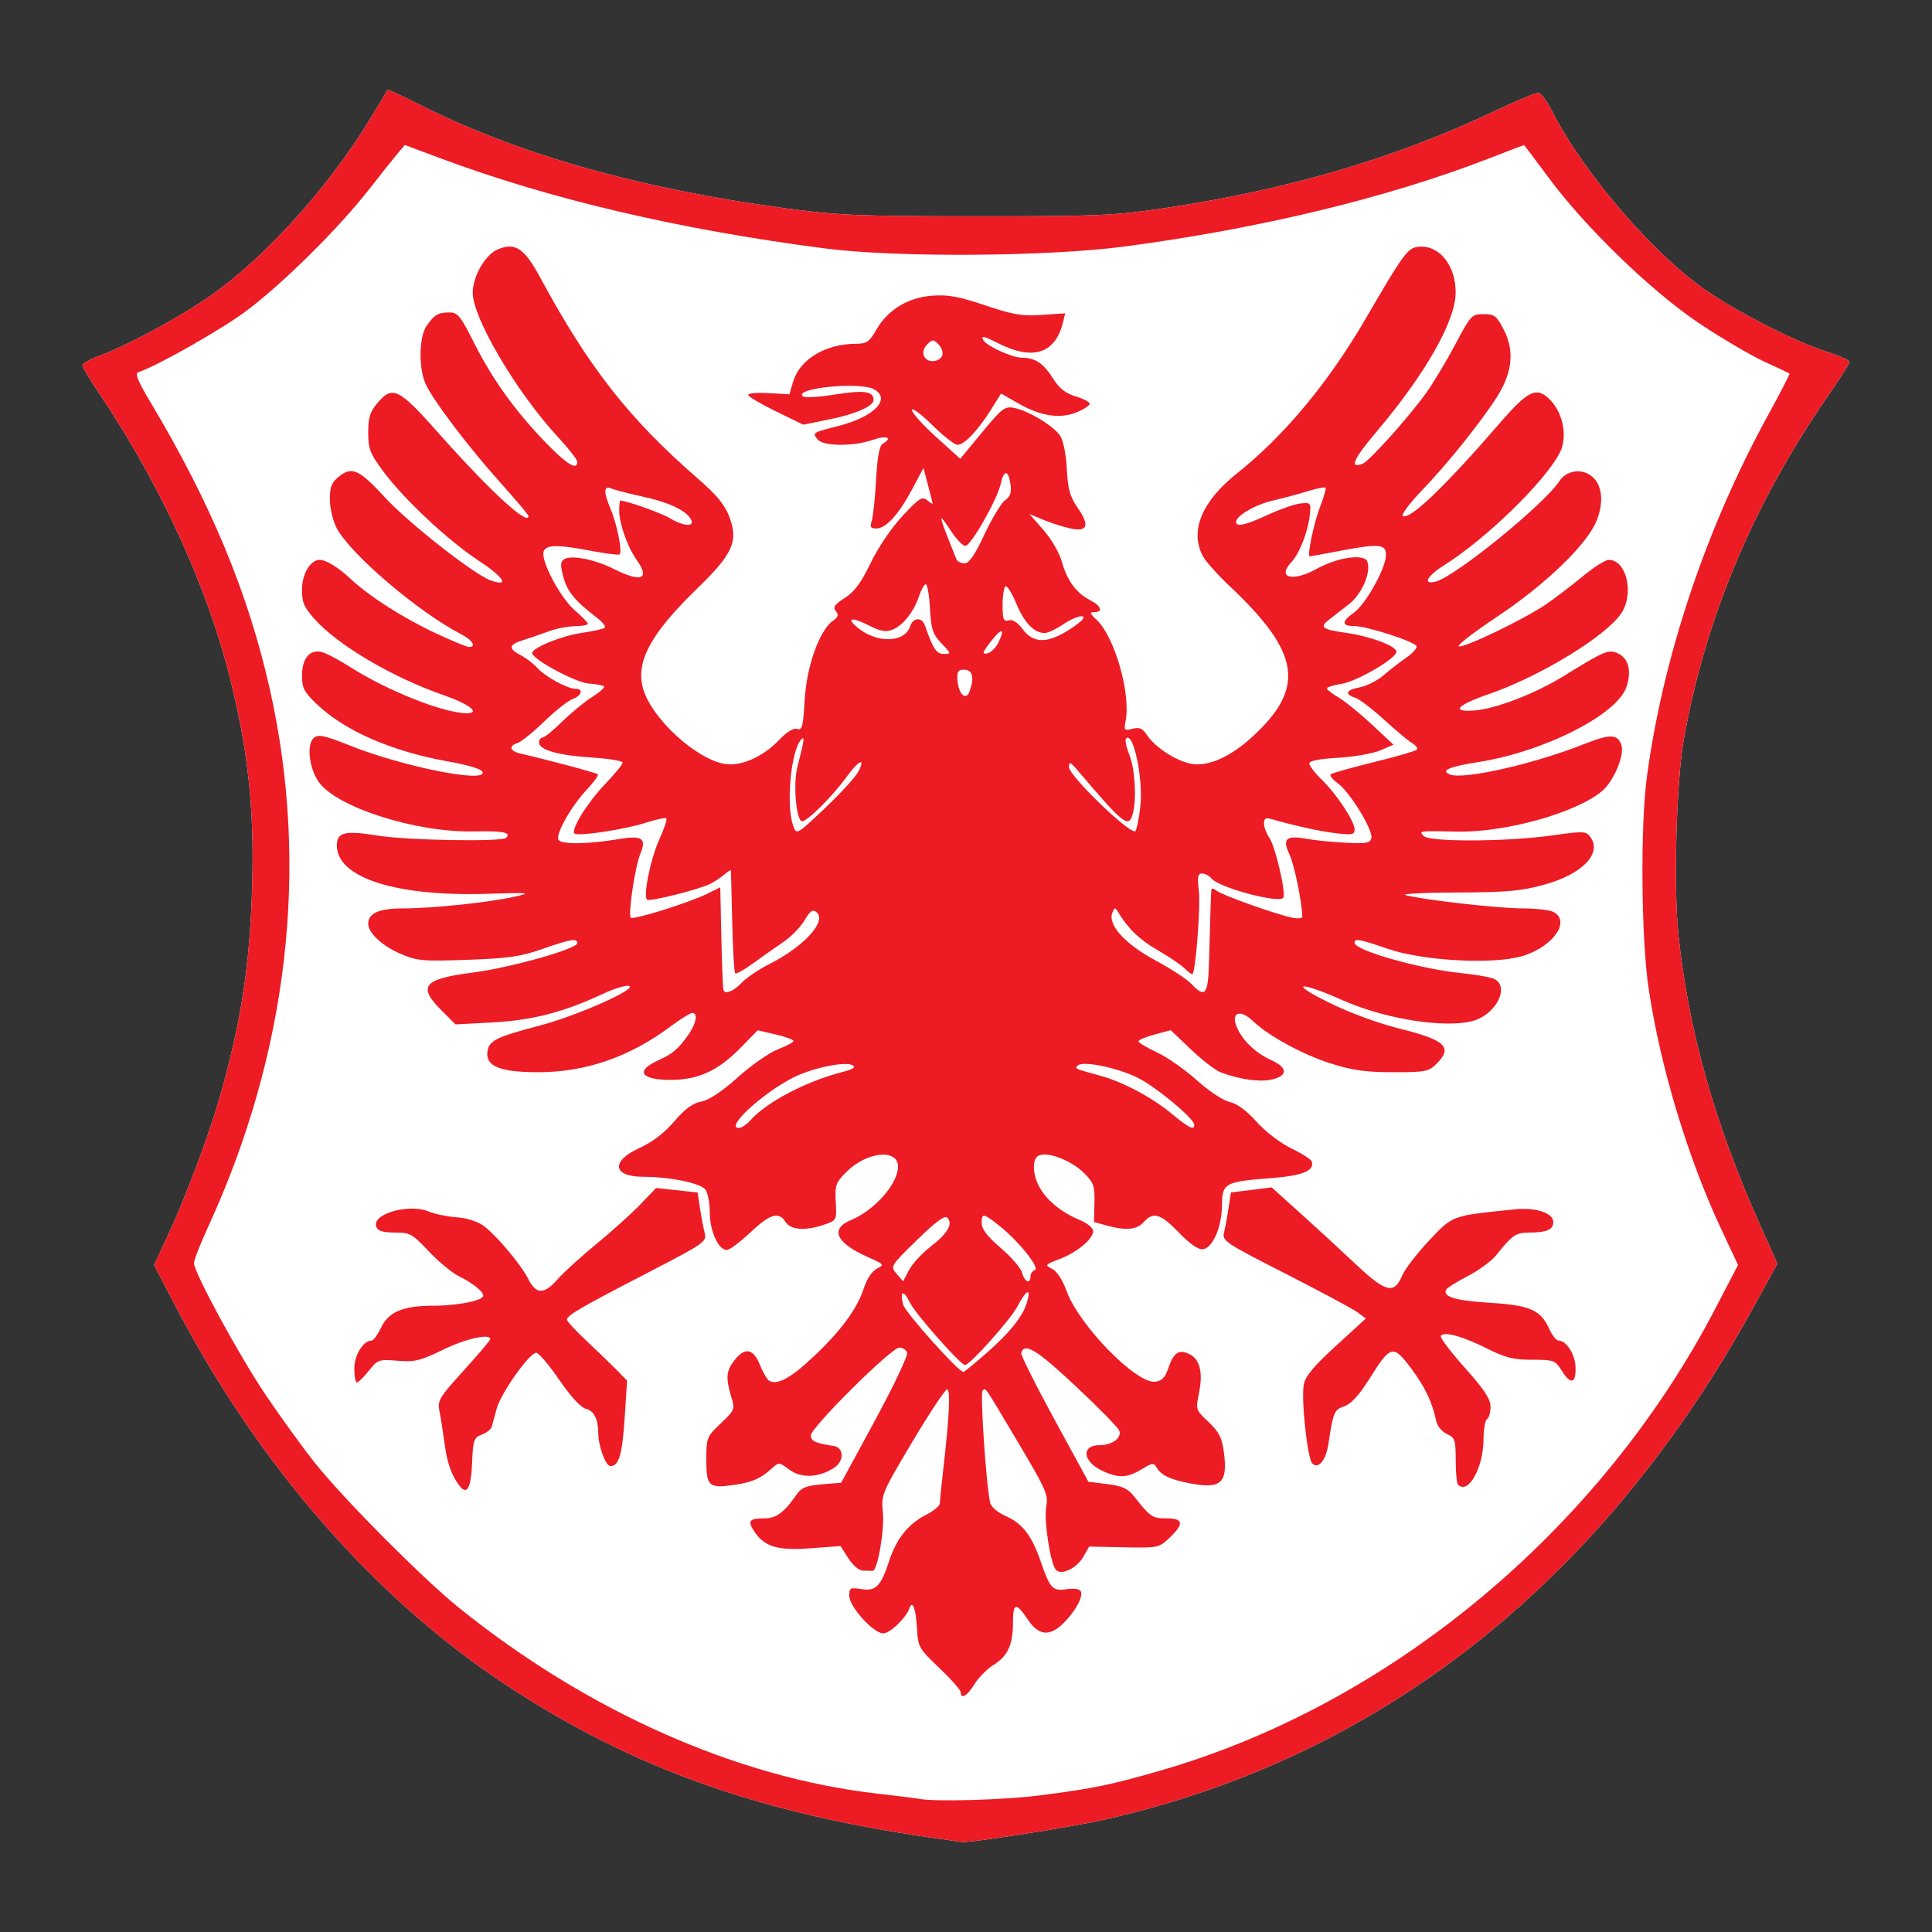 <?xml version="1.0" encoding="UTF-8" standalone="no"?>
<!-- Created with Inkscape (http://www.inkscape.org/) -->

<svg
   xmlns:dc="http://purl.org/dc/elements/1.1/"
   xmlns:cc="http://creativecommons.org/ns#"
   xmlns:rdf="http://www.w3.org/1999/02/22-rdf-syntax-ns#"
   xmlns:svg="http://www.w3.org/2000/svg"
   xmlns="http://www.w3.org/2000/svg"
   xmlns:sodipodi="http://sodipodi.sourceforge.net/DTD/sodipodi-0.dtd"
   xmlns:inkscape="http://www.inkscape.org/namespaces/inkscape"
   id="svg2"
   version="1.1"
   inkscape:version="0.48.2 r9819"
   width="512"
   height="512"
   sodipodi:docname="grb-SI-4000.jpg">
  <rect width="100%" height="100%" fill="#333333" stroke="none"/>
  <defs
     id="defs6" />
  <sodipodi:namedview
     pagecolor="#ffffff"
     bordercolor="#666666"
     borderopacity="1"
     objecttolerance="10"
     gridtolerance="10"
     guidetolerance="10"
     inkscape:pageopacity="0"
     inkscape:pageshadow="2"
     inkscape:window-width="1483"
     inkscape:window-height="903"
     id="namedview4"
     showgrid="false"
     inkscape:zoom="0.93836978"
     inkscape:cx="258.7688"
     inkscape:cy="256.19021"
     inkscape:window-x="360"
     inkscape:window-y="54"
     inkscape:window-maximized="0"
     inkscape:current-layer="svg2" />
  <g
     id="g2993">
    <path
       sodipodi:nodetypes="ssscssssssssscsssssssssssssscsscscc"
       style="fill:#ffffff;fill-opacity:1"
       d="M 251.382,487.63 C 202.377,481.053 167.889,468.913 133.612,446.177 98.871,423.132 68.258,387.927 46.355,345.829 l -5.512,-10.594 3.894,-8.381 c 4.33,-9.32 10.555,-25.864 13.249,-35.213 5.925,-20.562 8.276,-35.788 8.859,-57.374 0.552,-20.43 -1.15,-35.859 -6.116,-55.421 -6.111,-24.072 -18.426,-50.751 -34.411,-74.546 -2.459,-3.66 -4.471,-7.033 -4.471,-7.495 0,-0.462 1.974,-1.572 4.387,-2.467 C 34.679,91.208 50.268,82.597 57.961,76.814 72.607,65.804 88.412,47.8 98.938,30.133 c 1.968,-3.302 3.669,-6.13 3.78,-6.284 0.112,-0.154 3.887,1.577 8.39,3.848 26.097,13.159 58.323,22.306 96.86,27.493 14.009,1.886 19.488,2.116 50.802,2.133 31.839,0.017 36.423,-0.177 49.347,-2.09 33.014,-4.888 61.234,-13.144 87.723,-25.666 5.79,-2.737 11.082,-4.976 11.761,-4.976 0.679,0 2.263,2.03 3.521,4.511 8.64,17.051 27.778,39.155 42.082,48.605 9.049,5.978 22.777,12.884 30.662,15.423 3.457,1.113 6.285,2.358 6.285,2.767 0,0.408 -2.656,4.587 -5.903,9.286 -19.645,28.432 -32.287,58.604 -38.025,90.751 -1.96,10.98 -2.745,38.903 -1.45,51.565 2.591,25.327 9.642,50.378 21.809,77.478 l 4.439,9.888 -6.057,11.051 c -40.208,73.358 -99.23,119.969 -172.699,136.385 -8.979,2.006 -35.705,6.178 -37.415,5.84 -0.385,-0.076 -1.947,-0.306 -3.471,-0.51 z M 83.385,387.598 c -55.59,82.935 -27.795,41.467 0,0 z"
       id="path2991"
       inkscape:connector-curvature="0" />
    <path
       inkscape:connector-curvature="0"
       id="path2987"
       d="M 251.382,487.63 C 202.377,481.053 167.889,468.913 133.612,446.177 98.871,423.132 68.258,387.927 46.355,345.829 l -5.512,-10.594 3.894,-8.381 c 4.33,-9.32 10.555,-25.864 13.249,-35.213 5.925,-20.562 8.276,-35.788 8.859,-57.374 0.552,-20.43 -1.15,-35.859 -6.116,-55.421 -6.111,-24.072 -18.426,-50.751 -34.411,-74.546 -2.459,-3.66 -4.471,-7.033 -4.471,-7.495 0,-0.462 1.974,-1.572 4.387,-2.467 C 34.679,91.208 50.268,82.597 57.961,76.814 72.607,65.804 88.412,47.8 98.938,30.133 c 1.968,-3.302 3.669,-6.13 3.78,-6.284 0.112,-0.154 3.887,1.577 8.39,3.848 26.097,13.159 58.323,22.306 96.86,27.493 14.009,1.886 19.488,2.116 50.802,2.133 31.839,0.017 36.423,-0.177 49.347,-2.09 33.014,-4.888 61.234,-13.144 87.723,-25.666 5.79,-2.737 11.082,-4.976 11.761,-4.976 0.679,0 2.263,2.03 3.521,4.511 8.64,17.051 27.778,39.155 42.082,48.605 9.049,5.978 22.777,12.884 30.662,15.423 3.457,1.113 6.285,2.358 6.285,2.767 0,0.408 -2.656,4.587 -5.903,9.286 -19.645,28.432 -32.287,58.604 -38.025,90.751 -1.96,10.98 -2.745,38.903 -1.45,51.565 2.591,25.327 9.642,50.378 21.809,77.478 l 4.439,9.888 -6.057,11.051 c -40.208,73.358 -99.23,119.969 -172.699,136.385 -8.979,2.006 -35.705,6.178 -37.415,5.84 -0.385,-0.076 -1.947,-0.306 -3.471,-0.51 z m 24.199,-11.834 c 14.202,-1.823 18.8,-2.771 32.145,-6.631 60.91,-17.618 116.317,-63.776 146.809,-122.3 l 6.063,-11.637 -4.506,-9.607 c -8.832,-18.832 -16.125,-43.035 -19.199,-63.722 -1.953,-13.141 -2.205,-42.745 -0.476,-55.803 4.203,-31.733 15.657,-66.006 32.061,-95.934 3.316,-6.05 5.913,-11.085 5.77,-11.187 -0.143,-0.103 -3.169,-1.526 -6.726,-3.164 -3.556,-1.637 -11.246,-6.157 -17.088,-10.045 -12.614,-8.392 -30.359,-25.551 -40.102,-38.774 -3.462,-4.699 -6.374,-8.544 -6.472,-8.544 -0.097,0 -4.31,1.607 -9.361,3.571 -26.649,10.361 -60.633,18.571 -96.472,23.307 -20.442,2.701 -60.554,2.958 -79.437,0.509 C 179.719,60.791 145.56,52.754 116.062,41.709 l -8.775,-3.286 -1.847,2.169 c -1.016,1.193 -4.465,5.524 -7.664,9.625 -7.969,10.216 -22.842,24.954 -32.415,32.123 -6.615,4.953 -23.718,14.669 -28.672,16.288 -0.999,0.326 -0.183,2.339 3.337,8.228 15.956,26.697 25.838,50.54 31.561,76.148 10.464,46.821 4.775,96.005 -16.44,142.144 -2.058,4.476 -3.742,8.784 -3.742,9.574 0,2.497 11.845,24.295 18.946,34.865 3.754,5.588 9.619,13.694 13.034,18.012 7.447,9.417 28.588,30.69 38.22,38.458 33.968,27.396 73.627,45.024 110.842,49.267 5.334,0.608 10.322,1.23 11.084,1.382 4.158,0.828 22.589,0.306 32.051,-0.909 z m -20.966,-27.325 c 0,-0.557 -2.547,-3.445 -5.66,-6.416 -5.482,-5.233 -5.669,-5.567 -5.963,-10.645 -0.3,-5.204 -1.173,-7.495 -1.986,-5.214 -0.934,2.62 -5.143,6.663 -6.937,6.663 -2.601,0 -9.013,-7.095 -9.013,-9.973 0,-2.075 0.279,-2.231 3.154,-1.765 3.888,0.631 5.243,-0.729 7.434,-7.457 1.924,-5.91 5.073,-9.832 9.85,-12.269 1.968,-1.004 3.579,-2.348 3.579,-2.986 0,-0.638 0.382,-4.474 0.849,-8.525 1.668,-14.464 2.023,-21.682 1.068,-21.682 -0.512,0 -4.654,6.249 -9.205,13.887 -8.112,13.614 -8.265,13.982 -7.814,18.705 0.456,4.77 -1.434,15.573 -2.71,15.485 -0.364,-0.025 -1.489,-0.045 -2.501,-0.045 -1.095,0 -2.683,-1.32 -3.926,-3.261 l -2.087,-3.261 -7.922,0.596 c -8.786,0.661 -12.265,-0.394 -14.985,-4.544 -1.797,-2.742 -1.268,-3.386 2.782,-3.386 3.112,0 5.275,-1.629 8.633,-6.504 1.122,-1.628 2.569,-2.183 6.555,-2.514 l 5.115,-0.424 8.993,-16.582 c 4.946,-9.12 8.764,-17.179 8.484,-17.909 -0.28,-0.73 -1.211,-1.327 -2.069,-1.327 -2.1,0 -23.438,21.172 -23.438,23.256 0,1.549 1.142,2.084 6.004,2.811 2.792,0.418 2.887,3.993 0.154,5.783 -4.036,2.644 -8.69,2.85 -11.838,0.522 -2.782,-2.056 -2.799,-2.057 -4.791,-0.246 -2.864,2.606 -5.12,3.577 -9.921,4.273 -6.669,0.966 -7.319,0.379 -7.319,-6.622 0,-5.887 0.102,-6.145 3.817,-9.679 3.732,-3.55 3.794,-3.709 2.771,-7.123 -1.484,-4.951 -1.312,-6.846 0.868,-9.618 2.767,-3.518 4.998,-3.125 6.721,1.182 0.796,1.989 1.904,3.898 2.462,4.244 2.057,1.271 5.637,-0.635 11.509,-6.128 7.385,-6.908 11.808,-12.881 13.593,-18.358 0.82,-2.515 2.19,-4.576 3.469,-5.22 2.033,-1.022 1.942,-1.139 -2.348,-3.037 -8.467,-3.745 -10.192,-7.449 -4.565,-9.8 6.335,-2.647 12.504,-9.65 12.504,-14.194 0,-4.815 -8.294,-3.977 -13.651,1.38 -2.853,2.853 -3.093,3.524 -2.853,7.987 0.259,4.811 0.222,4.886 -2.932,5.974 -5.023,1.733 -9.008,1.486 -10.337,-0.641 -1.809,-2.897 -4.128,-2.213 -9.398,2.771 -2.686,2.54 -5.481,4.618 -6.211,4.618 -2.213,0 -4.497,-5.025 -4.497,-9.896 0,-2.492 -0.52,-5.239 -1.155,-6.105 -1.248,-1.702 -9.396,-3.383 -16.442,-3.392 -8.13,-0.01 -8.723,-4.106 -1.102,-7.604 3.518,-1.615 6.663,-4.014 9.292,-7.088 2.852,-3.335 4.872,-4.816 7.151,-5.243 2.086,-0.391 5.415,-2.603 9.695,-6.441 3.585,-3.215 8.365,-6.55 10.623,-7.412 2.258,-0.862 4.105,-1.855 4.105,-2.207 0,-0.352 -2.129,-1.131 -4.732,-1.732 l -4.732,-1.092 -4.686,4.76 c -5.899,5.993 -11.129,8.376 -18.382,8.376 -8.02,0 -9.487,-2.399 -3.197,-5.23 3.701,-1.665 5.256,-2.986 7.822,-6.643 2.169,-3.091 2.68,-5.861 1.081,-5.861 -0.53,0 -3.128,1.617 -5.773,3.593 -10.839,8.097 -22.472,12.11 -35.103,12.11 -9.949,0 -13.849,-1.552 -13.407,-5.335 0.355,-3.036 2.147,-3.937 14.142,-7.106 9.924,-2.622 26.069,-9.848 23.323,-10.439 -0.889,-0.191 -4.006,0.774 -6.928,2.145 -10.224,4.799 -18.633,6.978 -29.075,7.535 l -9.908,0.528 -3.716,-3.716 c -6.435,-6.435 -4.849,-8.322 8.441,-10.043 9.878,-1.279 27.561,-6.266 27.561,-7.772 0,-1.377 -1.716,-1.091 -9.237,1.538 -5.799,2.027 -9.039,2.495 -19.893,2.875 -11.978,0.419 -13.335,0.295 -17.815,-1.633 -4.748,-2.043 -8.476,-5.514 -8.476,-7.892 0,-2.835 2.855,-4.098 9.267,-4.098 7.801,0 22.922,-1.594 29.633,-3.125 4.566,-1.041 3.95,-1.102 -7.495,-0.746 -24.127,0.751 -39.718,-4.281 -39.718,-12.818 0,-3.506 2.117,-4.014 10.855,-2.603 7.832,1.265 32.905,1.697 34.019,0.587 1.438,-1.434 -0.715,-1.856 -8.656,-1.695 -15.264,0.309 -36.223,-6.374 -40.991,-13.07 -2.583,-3.627 -3.32,-10.056 -1.342,-11.698 1.244,-1.033 2.716,-0.724 9.566,2.008 14.021,5.591 36.15,10.021 35.158,7.039 -0.272,-0.818 -3.602,-1.849 -9.127,-2.826 -14.821,-2.621 -27.387,-8.099 -34.777,-15.161 -3.387,-3.237 -3.942,-4.301 -3.942,-7.554 0,-4.589 2.066,-7.067 5.229,-6.273 1.206,0.303 4.518,2.038 7.361,3.856 10.022,6.411 24.98,12.353 31.095,12.353 3.724,0 0.641,-2.424 -6.037,-4.746 -13.639,-4.743 -27.928,-13.136 -34.217,-20.096 -2.887,-3.195 -3.431,-4.456 -3.431,-7.951 0,-4.086 2.243,-7.849 4.679,-7.849 1.717,0 4.915,1.968 8.252,5.079 5.006,4.666 13.808,10.288 22.436,14.332 4.321,2.025 8.314,3.681 8.874,3.681 2.036,0 0.947,-1.837 -1.983,-3.345 -11.409,-5.873 -29.585,-21.382 -33.111,-28.254 -0.967,-1.885 -1.758,-5.284 -1.758,-7.553 0,-3.366 0.452,-4.482 2.454,-6.057 3.435,-2.702 5.334,-1.827 12.178,5.612 6.215,6.755 23.688,20.456 28.009,21.962 5.078,1.77 3.52,-0.814 -3.125,-5.181 -8.149,-5.356 -19.892,-16.336 -25.348,-23.701 -3.548,-4.79 -4.009,-5.978 -4.009,-10.321 0,-3.932 0.475,-5.473 2.391,-7.75 4.066,-4.832 5.625,-4.067 16.341,8.011 13.431,15.139 23.757,24.646 23.757,21.874 0,-0.289 -3.32,-4.228 -7.378,-8.754 -8.759,-9.769 -18.247,-22.333 -20.001,-26.483 -1.775,-4.201 -1.61,-12.263 0.307,-15.065 2.09,-3.054 3.057,-3.638 6.048,-3.655 2.26,-0.013 2.965,0.85 6.595,8.068 4.854,9.653 10.748,17.866 18.89,26.325 5.632,5.851 8.469,7.594 8.469,5.204 0,-0.567 -2.31,-3.526 -5.134,-6.576 -10.929,-11.804 -22.577,-31.514 -22.577,-38.202 0,-4.443 3.306,-10.151 6.692,-11.553 4.589,-1.901 6.982,-0.288 11.226,7.563 12.885,23.835 23.529,37.396 41.808,53.263 4.838,4.199 7.046,6.871 8.219,9.944 2.516,6.588 1.054,9.892 -8.458,19.114 -12.44,12.06 -16.446,19.552 -14.296,26.729 2.328,7.771 13.854,18.383 21.449,19.749 4.335,0.78 10.249,-1.805 14.596,-6.379 2.024,-2.13 3.746,-3.175 4.72,-2.866 1.328,0.421 1.596,-0.609 1.999,-7.684 0.508,-8.907 3.924,-18.489 7.479,-20.979 1.438,-1.007 1.611,-1.574 0.784,-2.57 -0.846,-1.019 -0.361,-1.729 2.393,-3.505 2.561,-1.651 4.329,-4.044 6.839,-9.257 1.971,-4.094 5.491,-9.294 8.428,-12.448 4.416,-4.745 5.229,-5.263 6.545,-4.171 0.826,0.686 1.484,1.092 1.461,0.902 -0.022,-0.189 -0.581,-2.395 -1.241,-4.901 l -1.2,-4.557 -3.047,5.717 c -3.556,6.672 -6.911,10.324 -9.483,10.324 -1.476,0 -1.702,-0.401 -1.17,-2.078 0.363,-1.143 0.876,-6.027 1.141,-10.853 0.334,-6.081 0.874,-9.002 1.758,-9.514 2.779,-1.609 1.056,-2.335 -2.535,-1.068 -5.113,1.804 -13.16,1.769 -14.681,-0.063 -1.504,-1.813 -1.494,-1.819 5.426,-3.578 9.554,-2.428 14.184,-7.218 9.432,-9.761 -3.755,-2.01 -21.034,-0.315 -18.868,1.85 0.466,0.466 4.152,0.274 8.655,-0.45 7.575,-1.217 10.153,-0.855 10.153,1.43 0,1.652 -4.674,3.733 -11.519,5.129 l -7.107,1.449 -7.306,-3.566 c -4.018,-1.961 -7.309,-3.915 -7.313,-4.341 -0.005,-0.426 2.452,-0.634 5.459,-0.462 l 5.467,0.313 1.015,-3.396 c 1.763,-5.896 8.558,-9.969 16.685,-10 2.799,-0.011 3.516,-0.508 5.344,-3.708 3.027,-5.3 8.402,-8.567 14.866,-9.035 4.171,-0.302 7.077,0.232 14.003,2.572 7.385,2.496 9.702,2.887 14.96,2.53 l 6.221,-0.422 -0.594,2.416 c -2.033,8.262 -7.954,10.177 -17.122,5.536 -3.88,-1.964 -4.788,-2.147 -3.954,-0.798 0.985,1.593 7.641,4.605 10.176,4.605 3.518,0 5.72,1.472 8.288,5.54 1.657,2.624 3.297,3.918 5.99,4.725 2.04,0.611 3.709,1.482 3.709,1.936 0,0.454 -1.528,1.463 -3.396,2.243 -4.411,1.843 -9.583,1.066 -15.515,-2.332 l -4.573,-2.619 -2.668,4.259 c -3.461,5.524 -7.081,9.339 -8.863,9.339 -0.779,0 -3.819,-2.377 -6.755,-5.282 -2.936,-2.905 -5.334,-4.672 -5.329,-3.926 0.005,0.746 2.885,3.955 6.4,7.132 l 6.391,5.775 5.796,-7.007 c 5.344,-6.46 6.011,-6.964 8.546,-6.457 3.814,0.763 10.458,4.801 12.152,7.385 0.818,1.248 1.554,4.937 1.752,8.786 0.277,5.368 0.821,7.325 2.848,10.25 3.316,4.784 2.662,6.532 -2.048,5.473 -1.945,-0.437 -5.154,-1.47 -7.13,-2.296 l -3.594,-1.502 3.713,4.219 c 2.094,2.379 4.228,6.055 4.892,8.428 1.404,5.013 3.795,8.273 7.461,10.168 2.969,1.536 3.555,3.191 1.13,3.191 -1.285,0 -1.183,0.351 0.58,1.993 4.817,4.488 9.168,19.648 7.718,26.895 -0.485,2.426 -0.353,2.572 1.837,2.023 1.864,-0.468 2.676,-0.11 3.864,1.703 2.114,3.226 7.731,6.865 11.713,7.587 4.426,0.803 10.32,-1.794 16.109,-7.097 14.233,-13.039 12.864,-22.27 -5.93,-39.985 -3.217,-3.032 -6.438,-6.653 -7.159,-8.045 -3.453,-6.677 -0.214,-14.44 9.127,-21.873 12.506,-9.952 24.233,-24.062 34.113,-41.049 9.911,-17.04 11.083,-18.647 13.828,-18.964 5.509,-0.636 9.966,4.767 9.972,12.088 0.006,7.5 -8.017,21.627 -20.933,36.862 -6.211,7.326 -7.35,9.94 -3.727,8.55 1.762,-0.676 12.233,-12.35 16.819,-18.752 1.952,-2.724 5.45,-8.543 7.775,-12.932 4.077,-7.697 4.34,-7.978 7.459,-7.978 2.898,0 3.454,0.43 5.375,4.157 2.88,5.59 2.271,11.389 -1.879,17.872 -4.366,6.82 -13.069,17.652 -19.89,24.755 -3.244,3.378 -5.486,6.397 -4.982,6.708 1.829,1.131 11.129,-7.78 25.702,-24.627 7.536,-8.712 9.724,-9.735 13.261,-6.198 3.552,3.552 4.744,10.028 2.597,14.11 -4.087,7.77 -19.429,22.689 -30.573,29.728 -4.641,2.932 -5.881,5.283 -2.311,4.382 5.216,-1.316 28.83,-20.51 32.869,-26.717 1.507,-2.315 4.752,-3.177 7.328,-1.946 3.68,1.759 4.704,6.689 2.557,12.31 -2.414,6.32 -13.526,17.063 -26.718,25.83 -6.04,4.014 -10.481,7.465 -9.87,7.668 1.404,0.468 17.161,-7.111 22.952,-11.04 2.401,-1.629 6.792,-4.967 9.757,-7.418 2.966,-2.451 6.122,-4.457 7.015,-4.457 4.671,0 6.776,8.875 3.347,14.108 -3.956,6.037 -21.405,16.711 -35.025,21.426 -8.632,2.988 -10.31,4.849 -3.956,4.387 5.612,-0.407 16.134,-4.461 23.688,-9.124 10.957,-6.765 11.865,-7.143 14.376,-5.999 2.781,1.267 3.655,4.658 2.278,8.833 -2.441,7.397 -21.894,17.254 -39.447,19.989 -7.62,1.187 -10,2.25 -7.33,3.275 3.67,1.408 22.24,-2.8 35.409,-8.025 7.055,-2.799 9.056,-2.747 10.01,0.261 0.85,2.678 -2.063,9.566 -5.14,12.155 -6.828,5.745 -25.595,11 -38.329,10.732 -10.243,-0.216 -10.305,-0.208 -8.914,1.184 1.598,1.598 22.017,1.512 33.765,-0.142 8.659,-1.219 9.215,-1.197 10.396,0.418 3.16,4.321 -2.149,9.815 -12.155,12.578 -6.246,1.725 -9.852,2.05 -23.305,2.098 -8.754,0.032 -14.831,0.348 -13.506,0.702 4.684,1.253 24.596,3.512 30.953,3.512 3.543,0 7.246,0.43 8.228,0.956 4.992,2.671 -0.908,10.075 -9.574,12.015 -8.312,1.86 -25.523,0.751 -34.151,-2.201 -7.794,-2.667 -8.986,-2.883 -8.986,-1.633 0,1.991 17.295,6.905 28.172,8.004 3.556,0.359 7.401,1.004 8.544,1.432 3.984,1.493 1.924,7.737 -3.474,10.528 -6.104,3.157 -23.779,0.836 -36.475,-4.789 -11.602,-5.14 -14.38,-4.701 -3.695,0.585 5.604,2.772 13.051,5.52 18.935,6.988 12.082,3.013 14.085,4.917 9.741,9.261 -2.105,2.105 -2.929,2.267 -11.498,2.267 -7.246,0 -10.781,-0.49 -16.437,-2.276 -7.552,-2.386 -16.563,-7.287 -20.775,-11.299 -3.277,-3.121 -5.765,-2.38 -4.374,1.304 1.364,3.611 4.974,7.148 9.273,9.086 4.471,2.016 4.424,4.226 -0.111,5.168 -3.19,0.663 -8.477,-0.116 -13.341,-1.965 -1.378,-0.524 -4.912,-3.249 -7.855,-6.055 l -5.35,-5.103 -4.275,1.143 c -2.351,0.629 -4.275,1.442 -4.275,1.808 0,0.365 2.182,1.673 4.849,2.907 2.667,1.233 7.419,4.55 10.56,7.37 3.257,2.925 7.011,5.414 8.738,5.793 1.964,0.431 4.481,2.282 7.166,5.268 2.384,2.651 6.285,5.637 9.202,7.042 2.785,1.342 5.219,2.911 5.408,3.487 0.796,2.424 -2.501,3.767 -10.785,4.392 -12.277,0.927 -12.96,1.306 -13.014,7.238 -0.052,5.752 -2.433,11.229 -5.041,11.6 -1.207,0.171 -3.396,-1.342 -6.346,-4.387 -4.905,-5.063 -6.793,-5.629 -9.351,-2.802 -1.85,2.044 -4.755,2.312 -9.818,0.906 l -3.353,-0.931 0.12,-5.047 c 0.106,-4.483 -0.198,-5.365 -2.723,-7.893 -3.116,-3.12 -8.907,-5.524 -11.604,-4.819 -1.181,0.309 -1.717,1.294 -1.717,3.158 0,5.557 4.712,10.981 12.288,14.147 1.878,0.785 3.414,2.064 3.414,2.844 0,2.105 -4.246,5.652 -8.887,7.425 -3.922,1.498 -4.004,1.605 -1.991,2.609 1.283,0.64 2.764,2.896 3.808,5.8 3.282,9.129 18.492,24.711 23.531,24.107 1.672,-0.201 2.6,-1.106 3.321,-3.24 1.502,-4.446 2.803,-5.417 5.568,-4.157 2.919,1.33 3.825,4.868 2.68,10.461 -0.88,4.296 -0.839,4.419 2.528,7.59 2.747,2.587 3.549,4.14 4.061,7.869 1.139,8.278 -0.667,9.982 -8.92,8.417 -5.237,-0.993 -7.747,-2.184 -8.883,-4.215 -0.722,-1.29 -1.164,-1.238 -3.965,0.47 -3.822,2.33 -6.224,2.416 -10.501,0.377 -5.173,-2.467 -5.57,-6.761 -0.625,-6.761 3.329,0 5.928,-1.932 5.189,-3.858 -0.317,-0.825 -5.532,-6.145 -11.589,-11.822 -10.24,-9.597 -13.5,-11.587 -14.408,-8.798 -0.165,0.508 3.777,8.405 8.761,17.55 l 9.061,16.626 5.001,0.618 c 3.979,0.492 5.425,1.153 7.071,3.233 4.371,5.521 4.85,5.848 8.586,5.848 4.534,0 4.766,1.403 0.852,5.138 -2.791,2.663 -3.012,2.71 -12.078,2.529 l -9.235,-0.184 -1.547,2.71 c -1.778,3.115 -6.045,5.073 -7.331,3.363 -1.469,-1.953 -3.147,-13.173 -2.492,-16.663 0.587,-3.13 -0.022,-4.52 -7.459,-17.008 -9.451,-15.871 -8.423,-14.368 -9.409,-13.759 -0.718,0.444 0.96,25.295 2.009,29.757 0.257,1.093 2.001,2.574 4.146,3.521 4.432,1.956 6.899,5.193 9.322,12.237 2.393,6.954 3.133,7.726 6.835,7.126 1.736,-0.282 3.325,-0.065 3.675,0.502 0.841,1.361 -1.481,5.579 -4.818,8.75 -3.547,3.371 -6.383,2.992 -9.212,-1.232 -3.102,-4.631 -3.902,-4.466 -3.902,0.803 0,5.914 -1.385,8.921 -5.192,11.274 -1.665,1.029 -3.914,3.305 -4.997,5.058 -1.938,3.136 -3.666,4.16 -3.666,2.173 z m 6.527,-89.635 c 6.428,-5.591 9.95,-9.984 11.034,-13.764 1.132,-3.948 -0.141,-3.359 -2.576,1.191 -1.921,3.591 -12.57,15.472 -13.867,15.472 -1.163,0 -13.133,-13.543 -14.557,-16.47 -1.721,-3.537 -2.784,-3.284 -1.85,0.439 0.515,2.05 14.669,17.879 15.988,17.879 0.204,0 2.827,-2.136 5.828,-4.747 z M 246.667,330.33 c 4.478,-3.453 5.966,-6.045 4.38,-7.631 -0.69,-0.69 -3.071,1.065 -8.064,5.946 -7.052,6.894 -7.076,6.934 -5.369,8.928 l 1.715,2.003 1.572,-3.006 c 0.865,-1.653 3.459,-4.461 5.765,-6.239 z m 26.421,7.928 c 0,-0.72 0.52,-1.483 1.155,-1.696 1.452,-0.487 -4.329,-7.704 -9.365,-11.693 -4.33,-3.429 -4.721,-3.484 -4.721,-0.656 0,1.521 1.563,3.532 5.081,6.538 2.794,2.387 5.333,5.347 5.642,6.578 0.604,2.408 2.209,3.082 2.209,0.929 z m -74.269,-41.322 c 4.284,-4.841 14.679,-10.315 24.35,-12.821 2.923,-0.758 3.727,-1.285 2.771,-1.82 -1.945,-1.088 -10.698,0.72 -15.663,3.236 -8.252,4.182 -18.22,13.393 -14.492,13.393 0.701,0 2.067,-0.895 3.034,-1.989 z m 117.682,1.158 c 0,-1.644 -10.264,-10.168 -15.082,-12.525 -5.437,-2.66 -14.448,-4.497 -15.785,-3.218 -0.895,0.856 -0.894,0.857 5.927,2.718 6.007,1.639 13.658,5.706 18.932,10.065 4.611,3.81 6.007,4.498 6.007,2.96 z M 196.492,260.499 c 1.232,-1.321 4.567,-3.582 7.413,-5.024 9.277,-4.702 15.322,-11.374 12.458,-13.751 -0.989,-0.821 -1.66,-0.356 -3.164,2.193 -1.05,1.779 -3.616,4.388 -5.703,5.798 -2.087,1.41 -5.681,3.943 -7.987,5.628 -2.306,1.686 -4.413,2.845 -4.682,2.576 -0.269,-0.269 -0.622,-6.428 -0.785,-13.687 -0.163,-7.259 -0.318,-13.367 -0.344,-13.573 -0.026,-0.206 -0.775,0.26 -1.664,1.036 -0.889,0.775 -2.56,1.898 -3.714,2.495 -2.823,1.46 -15.952,4.781 -16.809,4.251 -1.177,-0.728 0.879,-10.878 3.261,-16.092 1.253,-2.744 2.069,-5.199 1.814,-5.455 -0.256,-0.256 -2.652,0.242 -5.324,1.105 -5.642,1.823 -18.171,3.725 -19.01,2.886 -1.027,-1.027 3.441,-8.229 8.156,-13.147 2.535,-2.644 4.609,-5.181 4.609,-5.638 0,-0.457 -3.637,-1.059 -8.082,-1.338 -8.939,-0.56 -14.086,-2.021 -14.086,-3.997 0,-0.712 0.413,-1.295 0.918,-1.295 0.505,0 2.844,-1.899 5.199,-4.22 2.354,-2.321 5.929,-5.26 7.944,-6.532 2.015,-1.272 3.438,-2.539 3.162,-2.815 -0.276,-0.276 -2.137,-0.624 -4.134,-0.773 -3.42,-0.255 -14.831,-6.411 -14.905,-8.041 -0.063,-1.389 7.836,-4.614 13.138,-5.363 3.025,-0.428 5.768,-1.049 6.096,-1.38 0.327,-0.331 -0.582,-1.5 -2.02,-2.596 -5.789,-4.413 -7.906,-6.964 -8.927,-10.756 -0.859,-3.191 -0.829,-4.131 0.156,-4.774 1.847,-1.207 8.061,-0.014 13.088,2.513 7.42,3.729 9.823,2.789 6.13,-2.398 -2.389,-3.355 -4.599,-9.611 -4.599,-13.02 0,-1.46 0.132,-2.655 0.294,-2.655 1.602,0 10.966,3.337 13.208,4.706 3.235,1.976 6.238,2.325 5.683,0.661 -0.793,-2.378 -5.527,-4.776 -12.42,-6.291 -3.975,-0.874 -7.954,-1.899 -8.843,-2.278 -2.055,-0.877 -2.116,0.858 -0.19,5.466 1.748,4.184 3.18,11.49 2.353,12.002 -0.334,0.207 -3.711,-0.216 -7.504,-0.94 -8.956,-1.708 -11.899,-1.673 -12.598,0.15 -0.883,2.302 4.409,12.323 8.24,15.602 1.906,1.631 3.466,3.238 3.466,3.571 0,0.332 -1.559,0.622 -3.464,0.645 -1.905,0.022 -5.126,0.671 -7.159,1.442 -2.032,0.771 -5.046,1.811 -6.697,2.312 -3.67,1.114 -3.798,2.213 -0.46,3.939 1.398,0.723 3.373,2.233 4.387,3.355 2.093,2.314 7.986,5.538 10.122,5.538 2.208,0 1.676,1.797 -0.813,2.743 -1.229,0.467 -4.608,3.148 -7.508,5.956 -2.9,2.809 -6.05,5.353 -7.001,5.655 -2.508,0.796 -2.12,2.146 0.811,2.827 8.004,1.859 20.038,5.09 20.433,5.485 0.253,0.253 -1.005,2.011 -2.796,3.907 -4.108,4.349 -8.319,11.682 -7.674,13.363 0.524,1.366 7.618,1.303 16.298,-0.145 5.881,-0.981 7.105,-0.13 5.479,3.811 -1.451,3.517 -3.363,16.257 -2.561,17.06 0.658,0.658 15.424,-3.97 20.237,-6.342 l 3.464,-1.708 0.2,9.487 c 0.21,9.957 0.436,16.404 0.616,17.569 0.226,1.457 2.648,0.594 4.796,-1.709 z m 123.916,-5.68 c 0.327,-12.404 0.513,-18.165 0.617,-19.049 0.052,-0.443 0.682,-0.318 1.401,0.279 1.418,1.177 16.045,6.38 20.169,7.175 1.397,0.269 2.532,0.13 2.522,-0.308 -0.091,-3.963 -2.122,-13.819 -3.4,-16.499 -1.983,-4.159 -0.891,-5.125 4.644,-4.109 2.12,0.389 6.758,0.849 10.307,1.022 5.558,0.271 6.496,0.091 6.764,-1.301 0.415,-2.154 -5.716,-12.13 -8.864,-14.423 -1.376,-1.003 -2.246,-2.079 -1.933,-2.392 0.313,-0.313 5.436,-1.764 11.385,-3.225 5.948,-1.461 11.095,-2.95 11.437,-3.309 0.342,-0.359 -0.183,-1.124 -1.166,-1.699 -0.983,-0.575 -4.351,-3.389 -7.483,-6.252 -3.133,-2.863 -6.589,-5.489 -7.68,-5.835 -2.936,-0.932 -2.414,-2.067 1.268,-2.757 1.789,-0.336 4.595,-1.759 6.235,-3.164 1.64,-1.404 4.353,-3.505 6.029,-4.668 1.676,-1.163 2.908,-2.531 2.739,-3.04 -0.408,-1.225 -13.152,-5.35 -16.529,-5.35 -3.358,0 -3.369,-1.21 -0.032,-3.586 3.122,-2.223 8.466,-11.848 8.466,-15.248 0,-2.938 -1.843,-3.088 -12.619,-1.025 -3.982,0.762 -7.391,1.385 -7.576,1.386 -0.78,3.7e-4 1.104,-9.023 2.762,-13.228 0.989,-2.509 1.614,-4.746 1.388,-4.972 -0.226,-0.226 -2.423,0.215 -4.883,0.98 -2.46,0.764 -6.508,1.849 -8.994,2.41 -4.556,1.028 -9.796,4.043 -9.796,5.637 0,1.475 2.347,0.961 8.44,-1.848 3.232,-1.49 7.124,-2.841 8.648,-3.002 2.633,-0.278 2.756,-0.14 2.47,2.792 -0.44,4.509 -2.715,10.42 -4.907,12.754 -3.936,4.19 0.315,5.321 6.708,1.784 5.514,-3.05 12.578,-4.081 13.394,-1.955 1.09,2.842 -1.401,8.655 -4.859,11.336 -1.811,1.404 -4.186,3.245 -5.278,4.09 -2.609,2.019 -1.873,2.578 4.613,3.505 6.392,0.913 13.263,3.5 13.252,4.988 -0.014,1.779 -10.379,7.849 -14.54,8.514 -2.159,0.345 -3.922,0.886 -3.917,1.202 0.005,0.316 1.418,1.406 3.14,2.422 1.722,1.016 5.699,4.245 8.837,7.176 l 5.706,5.328 -3.535,1.514 c -1.944,0.833 -6.964,1.708 -11.156,1.946 -4.989,0.283 -7.62,0.807 -7.62,1.52 0,0.599 1.478,2.521 3.285,4.272 3.959,3.836 8.723,11.06 8.723,13.225 0,1.348 -0.679,1.487 -4.849,0.994 -4.293,-0.507 -10.812,-1.93 -17.088,-3.729 -1.633,-0.468 -2.078,-0.221 -2.078,1.154 0,0.962 0.645,2.671 1.434,3.797 1.561,2.229 4.444,14.623 3.686,15.849 -1.005,1.627 -16.999,-2.633 -19.018,-5.066 -0.609,-0.734 -1.738,-1.335 -2.509,-1.335 -1.138,0 -1.299,0.865 -0.856,4.605 0.475,4.014 -0.829,21.184 -1.673,22.028 -0.169,0.169 -1.103,-0.487 -2.074,-1.458 -0.971,-0.971 -4.102,-3.102 -6.956,-4.736 -4.826,-2.761 -7.911,-5.675 -10.507,-9.924 -1.005,-1.644 -1.1,-1.65 -1.724,-0.101 -1.27,3.15 3.352,8.259 11.38,12.58 4.101,2.207 8.387,5.003 9.523,6.212 3.709,3.948 4.494,2.971 4.728,-5.883 z m -92.933,-50.341 c 2.023,-3.885 0.09,-3.022 -3.104,1.386 -3.702,5.108 -10.383,11.777 -11.797,11.777 -1.562,0 -2.428,-9.784 -1.267,-14.317 1.841,-7.188 2.007,-8.348 1.06,-7.389 -2.776,2.808 -4.149,17.675 -2.123,23.002 0.884,2.325 0.937,2.295 8.4,-4.789 4.131,-3.921 8.105,-8.272 8.833,-9.669 z m 74.711,9.438 c 0.85,-7.324 -1.806,-20.183 -3.764,-18.225 -0.345,0.345 0.048,2.316 0.873,4.379 1.502,3.754 1.967,11.582 0.919,15.491 -1.084,4.045 -2.279,3.115 -14.553,-11.315 -1.987,-2.336 -2.361,-2.493 -2.386,-1.001 -0.038,2.338 16.719,18.463 17.639,16.973 0.365,-0.59 0.936,-3.427 1.27,-6.303 z M 256.942,183.234 c 1.285,-3.517 0.865,-5.578 -1.173,-5.75 -1.592,-0.135 -2.078,0.311 -2.078,1.904 0,4.123 2.199,6.726 3.251,3.847 z m -7.437,-12.732 c -2.33,-2.432 -2.732,-3.652 -3.048,-9.237 -0.2,-3.539 -0.7,-6.435 -1.111,-6.435 -0.411,0 -1.219,1.429 -1.796,3.175 -1.367,4.143 -4.319,7.834 -7.115,8.897 -1.67,0.635 -3.147,0.384 -5.846,-0.993 -4.931,-2.516 -6.586,-2.261 -3.223,0.496 5.088,4.172 12.449,3.941 13.837,-0.435 0.738,-2.325 3.099,-2.499 3.878,-0.287 2.247,6.38 3.067,7.62 5.041,7.62 2.005,0 1.986,-0.085 -0.617,-2.802 z m 15.116,-0.281 c 1.847,-3.853 0.765,-3.896 -2.142,-0.085 -2.178,2.855 -2.3,3.299 -0.829,3.016 0.949,-0.183 2.286,-1.502 2.971,-2.931 z m 19.137,-3.606 c 2.955,-1.957 4.007,-3.093 3.039,-3.279 -0.815,-0.157 -3.043,0.775 -4.953,2.071 -1.909,1.296 -4.152,2.356 -4.984,2.356 -2.8,0 -5.418,-2.713 -7.526,-7.798 -1.152,-2.779 -2.441,-4.839 -2.865,-4.577 -0.424,0.262 -0.77,2.491 -0.77,4.954 0,3.829 0.237,4.415 1.635,4.05 1.062,-0.278 2.367,0.562 3.722,2.396 2.839,3.84 6.725,3.788 12.701,-0.171 z m -22.847,-25.038 c 1.987,-4.241 4.445,-8.294 5.461,-9.006 1.403,-0.983 1.741,-2.018 1.406,-4.297 -0.564,-3.838 -1.747,-3.845 -2.588,-0.015 -0.911,4.146 -7.903,16.411 -9.356,16.411 -0.656,0 -2.293,-1.663 -3.638,-3.695 -3.857,-5.829 -3.767,-5.3 1.23,7.159 0.255,0.635 1.23,1.155 2.167,1.155 1.232,0 2.706,-2.138 5.318,-7.711 z M 249.69,94.258 c 0.308,-0.801 -0.121,-2.137 -0.953,-2.969 -1.4,-1.4 -1.624,-1.4 -3.024,0 -1.888,1.888 -1.022,4.426 1.512,4.426 1.048,0 2.157,-0.656 2.465,-1.457 z M 121.866,393.864 c -2.158,-2.722 -3.355,-6.062 -4.055,-11.316 -0.408,-3.065 -1.016,-6.927 -1.351,-8.582 -0.563,-2.784 -0.08,-3.594 6.424,-10.758 3.869,-4.261 7.034,-7.998 7.034,-8.305 0,-1.602 -6.473,-0.159 -12.521,2.79 -6.03,2.94 -7.494,3.296 -12.03,2.919 -4.961,-0.411 -5.262,-0.307 -7.626,2.656 -1.354,1.696 -2.773,3.084 -3.154,3.085 -0.381,2e-5 -0.693,-1.663 -0.693,-3.695 0,-3.558 2.372,-7.389 4.575,-7.389 0.484,0 1.595,-1.506 2.468,-3.347 2.032,-4.282 5.832,-5.889 13.941,-5.895 6.455,-0.006 13.192,-1.367 13.192,-2.666 0,-1.115 -2.85,-3.385 -6.466,-5.15 -1.778,-0.868 -5.353,-3.828 -7.945,-6.577 -4.398,-4.665 -5,-4.999 -9.035,-4.999 -3.159,0 -4.479,-0.409 -4.905,-1.519 -1.306,-3.402 8.66,-6.27 13.988,-4.025 1.549,0.653 4.815,1.325 7.257,1.493 2.557,0.176 5.558,1.102 7.076,2.183 3.304,2.353 10.041,10.343 11.967,14.194 2.049,4.095 4.184,4.129 7.707,0.124 1.642,-1.867 6.311,-6.12 10.375,-9.451 4.064,-3.331 9.277,-8.024 11.583,-10.429 l 4.194,-4.373 5.505,0.591 5.505,0.591 0.626,4.157 c 0.344,2.286 0.902,5.245 1.239,6.575 0.593,2.338 0.073,2.698 -15.603,10.811 -17.363,8.986 -20.9,11.047 -20.9,12.182 0,0.397 2.37,2.947 5.268,5.667 2.897,2.72 6.485,6.191 7.973,7.713 l 2.705,2.768 -0.621,9.602 c -0.644,9.956 -1.534,13.035 -3.768,13.035 -1.296,0 -3.217,-5.185 -3.251,-8.775 -0.036,-3.698 -1.137,-5.859 -3.259,-6.392 -1.353,-0.34 -4.016,-3.234 -7.085,-7.699 -2.704,-3.935 -5.442,-7.155 -6.083,-7.155 -1.807,0 -9.36,10.648 -10.483,14.779 -0.553,2.032 -1.154,4.221 -1.337,4.863 -0.183,0.643 -1.364,1.561 -2.624,2.04 -2.107,0.801 -2.314,1.407 -2.564,7.533 -0.267,6.545 -1.331,8.56 -3.244,6.147 z M 386.393,393.448 c -0.339,-0.339 -0.616,-3.257 -0.616,-6.486 0,-5.38 -0.195,-5.958 -2.331,-6.932 -1.316,-0.599 -2.548,-2.1 -2.83,-3.444 -1.027,-4.91 -2.953,-8.991 -6.463,-13.696 -5.008,-6.713 -5.53,-6.589 -11.361,2.691 -2.613,4.159 -4.727,6.455 -6.515,7.079 -2.716,0.947 -2.952,1.505 -4.237,10.035 -0.651,4.322 -2.668,6.738 -4.28,5.126 -1.279,-1.279 -2.971,-17.027 -2.245,-20.895 0.412,-2.198 2.608,-4.841 8.5,-10.234 l 7.944,-7.27 -2.112,-1.593 c -1.162,-0.876 -9.742,-5.484 -19.067,-10.239 -16.118,-8.219 -16.927,-8.76 -16.393,-10.955 0.309,-1.27 0.843,-4.179 1.187,-6.464 l 0.626,-4.155 5.404,-0.673 5.404,-0.673 7.92,7.137 c 4.356,3.925 10.892,9.943 14.525,13.372 7.716,7.284 10.037,7.859 12.07,2.994 0.745,-1.783 3.989,-6.022 7.209,-9.421 6.392,-6.747 5.803,-6.532 22.573,-8.256 5.692,-0.585 10.335,0.934 10.335,3.381 0,1.983 -1.792,2.758 -6.38,2.758 -3.515,0 -4.499,0.675 -8.756,6.004 -1.217,1.524 -4.572,3.997 -7.454,5.496 -2.882,1.499 -5.468,3.094 -5.747,3.544 -1.189,1.923 2.24,2.994 11.406,3.562 10.864,0.673 13.602,1.891 15.943,7.092 0.727,1.615 1.805,2.936 2.397,2.936 2.045,0 4.381,3.664 4.488,7.041 0.138,4.361 -1.248,4.746 -3.609,1.003 -1.792,-2.842 -2.116,-2.963 -7.895,-2.963 -4.959,0 -7.083,-0.532 -11.987,-2.999 -6.407,-3.224 -11.443,-4.595 -12.225,-3.329 -0.267,0.432 2.592,4.226 6.354,8.43 5.191,5.802 6.839,8.293 6.839,10.337 0,1.481 -0.416,2.95 -0.924,3.264 -0.508,0.314 -0.933,2.729 -0.944,5.366 -0.032,7.578 -4.05,14.734 -6.753,12.03 z"
       style="fill:#ed1b24;fill-opacity:1" />
  </g>
</svg>

